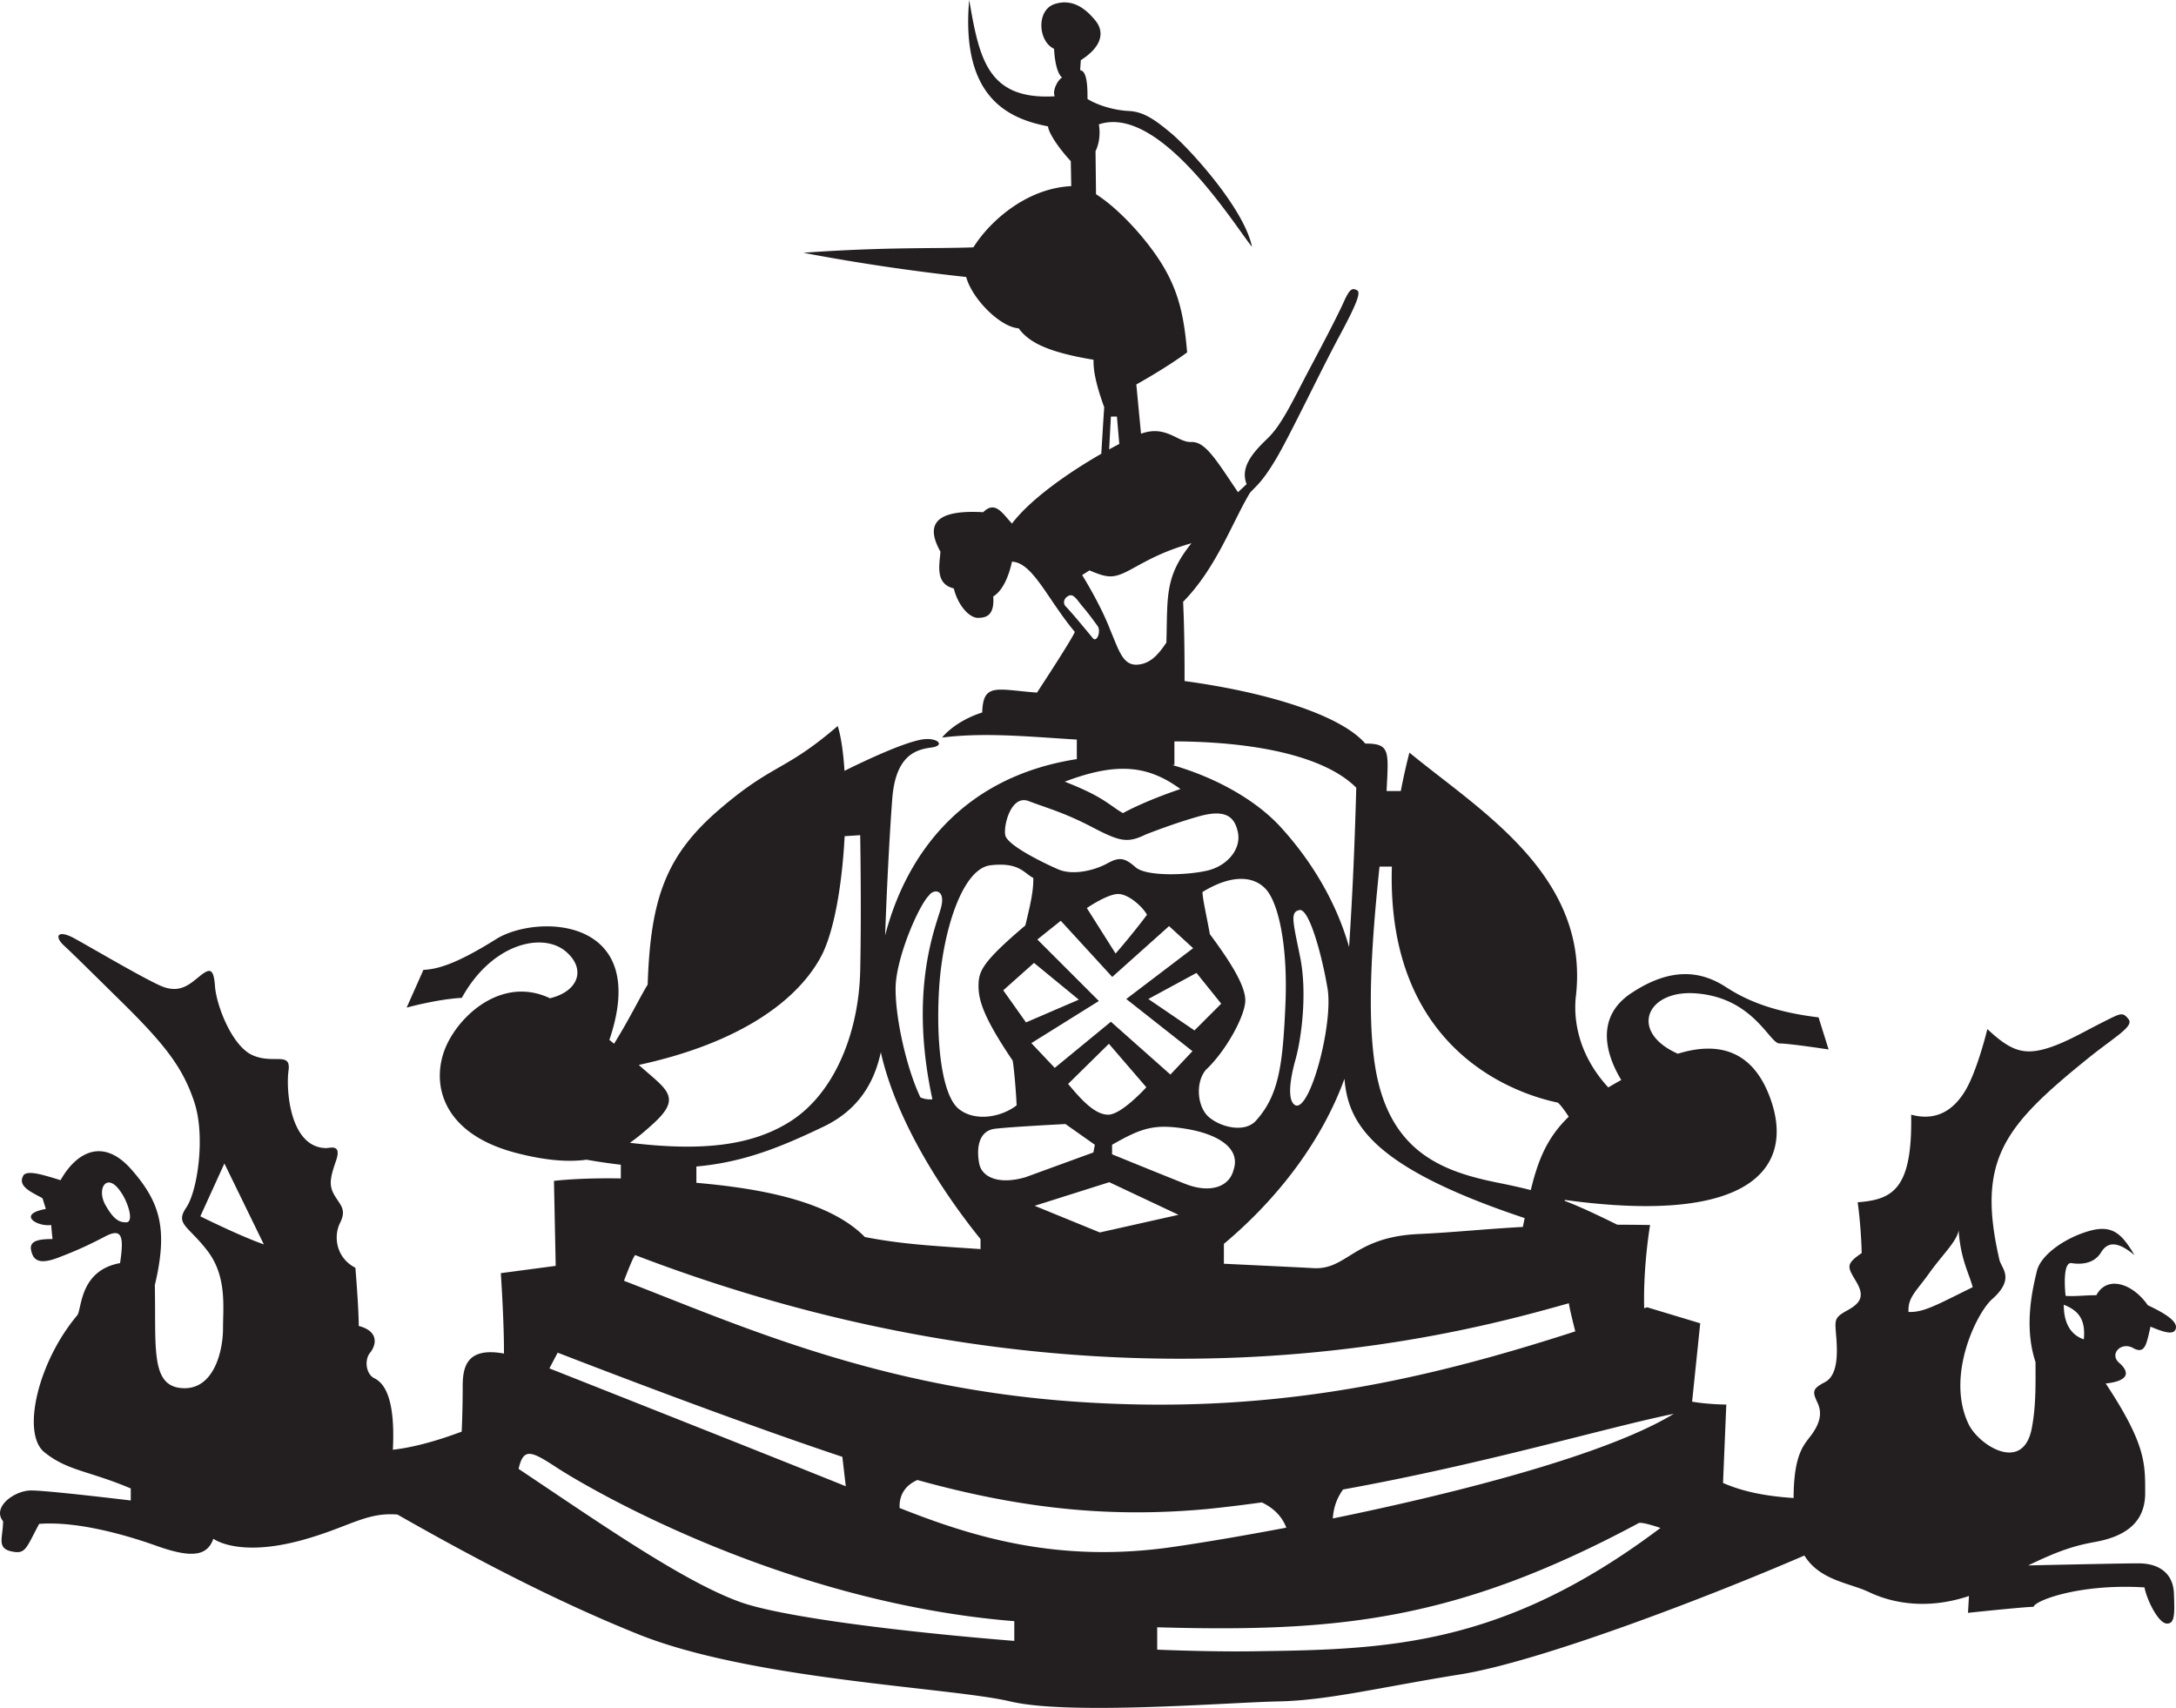 <svg xmlns="http://www.w3.org/2000/svg" viewBox="0 0 572.387 449.182">
  <path fill="#231F20" d="M561.11 354.538c3.166 1.758 3.518-1.055 4.573-5.628 3.341 1.405 6.331 2.463 6.684.353s-4.046-4.396-7.387-5.979c-4.043-5.804-10.729-7.914-13.542-2.639-3.165 0-5.451.351-8.089.176-.351-3.166-.527-8.97 1.583-8.617s5.804.351 7.736-2.814c1.933-3.166 4.748-2.639 8.794.704-3.341-5.626-5.804-8.091-11.959-6.331-6.156 1.761-12.662 6.154-13.718 10.552-1.055 4.398-3.516 14.42-.351 23.917 0 5.628.176 11.606-1.055 17.763-2.461 11.432-13.895 4.043-16.532-1.408-6.095-12.594 2.076-29.274 6.155-32.885 6.156-5.451 2.463-8.091 1.936-10.377-6.038-26.162 1.114-35.015 23.036-52.759 7.387-5.979 12.487-8.616 10.904-10.552-1.583-1.935-1.935-1.582-6.858.881-4.924 2.462-10.729 5.979-16.005 7.208-5.276 1.23-8.616-.175-14.245-5.45 0 0-2.638 10.903-5.803 16.18-3.166 5.275-7.737 8.089-14.245 6.331.351 19.521-4.748 22.334-14.067 23.036 0 0 .88 5.981 1.055 13.367-4.396 2.99-3.693 3.693-1.407 7.562 2.285 3.868 1.055 5.628-2.461 7.562-3.516 1.933-3.166 2.463-2.815 7.035.351 4.573.353 10.024-2.988 11.782s-3.343 2.463-1.935 5.451c1.407 2.988.353 5.804-1.759 8.619-1.851 2.469-4.51 4.936-4.545 16.403-7.87-.507-13.678-1.823-18.561-3.961l.858-20.62s-4.579-.005-8.992-.754l2.134-20.613-13.98-4.221c-.256.088-.509.173-.763.262-.291-11.213 1.554-21.894 1.554-21.894a697.392 697.392 0 0 0-8.634-.08c-5.655-2.789-9.853-4.75-13.829-6.273l.04-.241c50.121 6.859 59.882-9.232 54.342-25.852-4.394-13.179-13.44-16.047-24.626-12.603-12.937-5.738-8.283-16.773 4.577-15.887 15.301 1.055 19.521 13.189 22.159 13.189s12.926 1.583 12.926 1.583l-2.638-8.441c-10.815-1.319-18.202-3.957-24.27-7.914s-13.98-5.804-25.06 1.583c-9.104 6.069-6.983 15.52-2.571 22.796-1.196.66-2.342 1.313-3.412 1.956-8.845-9.608-9.038-19.531-8.525-23.961 3.692-31.919-25.588-49.065-43.79-64.102a164.705 164.705 0 0 0-2.267 10.113h-3.739c.517-10.505 1.004-12.487-5.599-12.487-6.285-7.289-25.026-13.374-47.544-16.442.017-4.679-.015-13.341-.378-20.839 8.794-8.969 12.837-20.751 17.585-28.665 1.934-2.11 3.166-2.813 6.684-8.617 3.519-5.803 11.782-23.213 16.708-32.358 4.926-9.144 5.804-11.782 4.748-12.31-1.055-.527-1.76-.703-3.343 2.813s-4.396 8.969-8.969 17.585c-4.573 8.616-7.387 14.947-11.255 18.641-3.868 3.693-7.211 7.561-5.45 11.959-.769.726-1.53 1.425-2.35 2.195l.062-.084c-5.804-8.616-8.616-13.365-12.31-13.189-3.51.167-6.551-4.573-13.183-2.18l-1.238-12.947s7.913-4.396 13.366-8.441c-.878-10.376-2.462-17.585-8.616-26.204-4.341-6.076-10.336-12.225-15.349-15.395l-.128-11.337s1.583-2.813.88-7.034c16.18-5.451 36.226 27.435 40.271 32.183-2.11-10.199-16.53-25.852-21.104-29.72-4.573-3.868-7.561-5.804-11.254-5.979-3.693-.175-8.089-1.408-10.904-3.166 0-2.638 0-7.386-1.935-7.562l.175-2.638c5.804-3.693 6.156-7.562 3.868-10.377-2.288-2.815-5.803-5.979-10.727-4.396-4.923 1.583-4.396 9.849-.175 11.782 0 0 .175 5.979 2.11 7.562-1.055.528-2.638 3.341-1.935 4.923-17.935 1.057-19.87-10.374-22.508-25.322-2.286 26.204 10.904 31.303 20.751 33.238 0 1.055 1.758 4.573 5.979 9.144l.121 6.572c-11.949.576-21.593 9.443-25.736 16.098-9.936.396-22.152-.167-44.729 1.422 18.44 3.537 34.975 5.531 42.829 6.375 1.558 5.768 8.965 13.196 13.797 13.498 2.463 3.34 6.859 6.156 19.696 8.266 0 1.758 0 4.748 2.813 12.487-.133 1.853-.563 8.88-.766 12.247-8.838 5.061-18.67 11.999-23.501 18.355-2.463-2.638-4.396-6.156-7.561-2.99-15.3-.88-14.07 5.276-11.255 10.376-.175 3.166-1.583 8.441 3.518 9.672 1.055 4.396 4.045 7.739 6.331 7.739s4.396-.703 4.045-5.628c.528-.353 3.341-1.935 4.924-9.144 5.451.175 9.321 9.849 16.53 18.465-.6 1.65-7.825 12.723-9.95 15.967-10.658-.813-14.169-2.663-14.408 5.223-7.386 2.374-10.552 6.595-10.552 6.595 11.214-1.401 22.672-.245 35.437.536v5.137c-30.547 4.742-45.03 25.607-50.42 46.357.397-11.596 1.192-27.206 1.883-36.027.88-11.254 6.156-12.837 10.199-13.365 4.043-.528 1.583-2.813-2.463-2.11-3.646.635-10.604 3.429-20.308 8.222-.316-4.892-.916-9.041-1.785-11.78-14.152 12.13-16.908 9.739-31.06 21.87s-18.191 23.526-18.928 46.129c-2.248 3.693-4.497 8.514-8.832 15.556-.397-.32-.813-.656-1.248-1 11.103-32.573-19.191-33.154-29.802-26.502-10.843 6.8-15.621 7.903-19.113 8.087l-4.411 9.923s7.903-2.205 14.517-2.572c7.903-14.334 21.135-17.277 27.2-12.316 5.525 4.521 3.708 10.554-4.02 12.428-11.867-5.664-22.942 3.482-27.04 12.019-4.411 9.188-2.389 23.341 18.193 28.669 7.789 2.018 13.705 2.423 18.484 1.769 3.183.568 6.156.99 9.009 1.323v3.603c-11.048-.192-17.588.642-17.588.642l.456 22.353c-6.416.857-14.437 1.916-14.437 1.916s.602 8.716.783 16.619c.036 1.57.053 3.094.046 4.527-9.873-1.792-10.856 3.576-10.856 8.662 0 6.595-.264 11.871-.264 11.871-8.188 3.07-14.063 4.322-18.106 4.759.768-14.945-2.94-17.832-4.93-18.828-2.11-1.056-2.638-4.749-1.055-6.684 1.583-1.936 2.463-5.626-2.99-7.034 0-4.748-.88-15.3-.88-15.3-5.101-2.638-5.804-8.267-4.045-11.782 1.758-3.516.175-4.573-1.408-7.211s-1.23-4.573.353-9.145c1.583-4.57-1.568-3.321-2.638-3.343-9.497-.175-10.552-15.3-9.849-20.398.703-5.099-4.045-1.582-9.497-4.045-5.451-2.463-9.496-13.19-9.849-18.113-.353-4.924-1.408-4.748-4.045-2.638-2.638 2.11-5.276 4.748-10.377 2.46-5.101-2.287-18.465-10.199-22.686-12.484s-5.276-.527-2.638 1.934c2.638 2.46 3.518 3.342 15.125 14.771s16.18 17.41 19.168 26.38c2.988 8.969.88 23.391-2.11 27.786-2.991 4.396.527 4.749 5.628 11.433 5.101 6.683 4.046 14.771 4.046 20.398 0 5.626-2.286 16.18-10.727 15.652s-6.858-10.728-7.211-27.082c3.518-14.772 1.408-21.807-6.156-30.423s-14.595-4.398-18.641 2.811c-5.628-1.76-8.441-2.46-9.672-1.405-1.935 2.99 2.11 4.571 4.923 6.154l.88 2.814c-7.738 1.408-2.285 4.749 1.408 4.221.175 2.288.353 3.693.353 3.693-3.868 0-6.156.527-5.628 2.988.528 2.461 1.935 3.87 7.034 1.936 5.099-1.936 8.089-3.341 12.487-5.627 4.398-2.285 4.924 0 3.869 7.034-10.727 1.936-10.024 12.135-11.254 13.718-10.377 12.31-14.772 31.127-8.617 36.051 6.156 4.923 11.432 4.748 22.686 9.496v3.166s-21.806-2.639-26.204-2.639-10.376 4.398-7.386 8.092c0 4.221-1.758 7.033 2.11 7.913 3.868.881 3.868-.704 7.386-7.211 9.144-.702 21.104 2.286 30.953 5.804 9.849 3.518 13.365 2.285 14.867-1.897 0 0 6.396 4.953 23.131.414 12.35-3.35 17.003-7.483 25.303-6.774 19.707 11.229 41.23 22.594 63.317 31.472 29.967 12.046 82.303 13.981 97.867 17.674 15.563 3.693 57.243.264 70.432 0s26.644-3.692 48.011-7.122c20.78-3.334 64.756-20.142 90.449-31.252 4.079 6.582 11.822 7.16 17.003 9.621 7.036 3.341 16.178 4.396 26.202 1.055l.091-.048-.256 4.446s14.945-1.583 17.233-1.583c.529-1.758 12.487-6.155 29.194-5.101.527 2.99 3.519 9.319 5.804 9.496 2.285.178 2.112-2.814 1.936-7.913-.178-5.099-3.693-7.914-9.322-7.914-3.897 0-19.674.338-29.017.547 8.327-4.022 12.364-5.226 17.585-6.173 7.739-1.405 13.19-4.926 13.19-12.84 0-7.913.177-12.837-10.375-28.84 6.509-.702 6.154-3.165 3.516-5.453-2.636-2.291.53-5.63 3.695-3.872zm-527.76-33.06c-1.583 0-3.166-.178-5.628-4.573s.527-8.969 4.221-3.165c1.584 2.284 3.342 7.387 1.407 7.738zm19.345-1.585L59.026 306l10.377 21.279c-6.508-2.286-16.708-7.386-16.708-7.386zm310.18-91.976h3.252c-1.407 46.4 29.896 59.193 43.657 62.078.8.665 1.933 2.273 2.861 3.702-5.655 5.48-8.03 11.265-9.979 19.299-2.501-.644-5.226-1.252-8.448-1.896-14.509-2.901-28.753-7.913-32.446-30.336-2.465-14.972-.581-36.639 1.103-52.847zm38.179 92.446c-.154.753-.313 1.534-.478 2.325-10.488.574-17.912 1.425-27.462 1.866-17.146.791-18.729 9.496-27.698 8.969-3.746-.22-12.609-.625-23.478-1.156v-5.226c16.572-13.913 26.757-29.678 31.719-43.429.94 11.96 7.576 23.382 47.397 36.651zm-108.485-63.426 14.949-13.367 6.331 5.805-17.587 13.366 17.41 13.718-5.804 6.153-15.65-13.893-14.772 12.135-6.156-6.506 17.763-11.08-16.18-16.18 6.156-4.923 13.54 14.772zm-6.681-18.116s5.628-3.87 8.441-3.693c2.813.178 6.331 3.521 7.386 5.453-4.22 5.627-8.266 10.199-8.266 10.199l-7.561-11.959zm35.348 25.15-7.036 7.033-12.134-8.264 12.662-6.858 6.508 8.089zm-4.923-29.37c7.736-4.748 13.54-4.223 16.705-.705 3.166 3.519 5.804 14.423 5.102 30.426-.703 16.002-1.759 23.916-7.914 30.6-2.99 2.99-8.969 1.578-12.135-1.058-3.165-2.636-3.695-9.144-.88-12.484 5.275-4.924 10.377-14.243 10.377-18.288 0-4.046-4.224-10.552-9.322-17.41-.703-4.047-1.933-9.324-1.933-11.081zm-14.774 51.353s-6.506 7.209-10.024 7.209c-3.518 0-7.034-3.868-10.552-8.089l10.727-10.552 9.849 11.432zm-17.761-23.039-13.893 5.979-5.979-8.441 8.089-7.209 11.783 9.671zm-3.518 32.709 7.739 5.453-.386 2.018-17.873 6.517c-6.893 2.018-11.463.082-12.168-3.611-.705-3.693-.353-8.616 4.221-9.144 4.572-.529 18.467-1.233 18.467-1.233zm11.531 15.296 18.214 8.578-20.7 4.641-17.142-7.013 19.628-6.206zm.736-7.338v-2.508c7.65-4.354 10.949-5.539 19.256-4.221 8.309 1.319 14.772 5.013 12.662 10.949-1.188 4.484-6.331 6.067-12.662 3.563-6.329-2.506-19.256-7.783-19.256-7.783zm49.46-51.923c-1.934-9.497-2.639-11.782-.176-12.311 2.463-.527 5.804 11.258 7.387 20.576 1.583 9.319-4.573 32.358-8.441 30.775-2.11-1.055-1.583-6.333 0-11.959s3.163-17.585 1.23-27.081zm14.773-44.492c-.53 19.565-1.258 32.107-1.885 41.909-3.39-11.887-9.881-22.656-17.986-31.534-6.869-7.521-17.81-13.306-28.604-16.353h.639v-6.203c19.865.074 39.1 3.442 47.836 12.181zm-64.541-97.604h1.583l.625 7.198c-.87.45-1.76.929-2.67 1.427l.462-8.625zm-5.628 40.449c5.012 2.152 6.464 2.152 11.08-.355 4.148-2.251 8.095-4.609 15.741-6.787-7.048 8.813-6.256 13.663-6.595 26.134-1.933 2.813-4.045 5.628-7.739 5.804-3.693.175-4.748-3.693-7.034-9.144-2.638-6.859-7.386-14.42-7.386-14.42l1.933-1.232zm-6.242 9.494c-.792-.792-.616-2.286.966-2.902 1.23-.352 2.021 1.232 3.518 2.991 1.496 1.758 2.902 3.693 3.868 5.012.966 1.319-.088 4.308-1.144 3.341-4.132-5.012-6.29-7.524-7.208-8.442zm30.158 48.013s-8.616 2.813-15.122 6.331c-3.693-2.11-4.926-4.221-15.3-8.267 13.892-5.275 21.981-4.22 30.422 1.936zm-39.919 3.166c4.573 1.758 9.322 2.99 16.708 6.858s9.321 4.221 14.07 1.935c0 0 7.033-2.813 13.891-4.748 6.859-1.935 9.497-.175 10.377 4.221s-2.813 8.794-8.089 10.024c-5.275 1.23-16.004 1.583-18.818-.878-2.813-2.46-4.22-2.815-7.386-1.055-3.166 1.76-8.969 3.34-13.015 1.583-4.045-1.757-13.365-6.331-13.893-8.969-.526-2.638 1.582-10.73 6.155-8.971zm-10.024 16.88c7.562-.88 8.794 2.109 11.254 3.342 0 3.344-.527 5.979-2.11 12.485-11.607 9.847-12.31 12.135-12.31 16.005s1.583 8.616 8.969 19.521c.352 1.76.88 7.914 1.055 11.782-4.045 3.166-11.079 4.396-15.3.88s-5.979-16.707-5.101-31.479 5.981-31.656 13.543-32.536zm-16.18 7.914c1.23-1.759 4.396-1.584 3.166 3.165-1.23 4.748-8.616 21.28-2.285 50.473-1.936.176-3.166-.527-3.166-.527-3.693-7.738-6.684-21.278-6.506-29.018.177-7.738 5.978-21.28 8.791-24.093zm13.542 90.414v2.616c-13.933-.924-20.96-1.354-30.425-3.165-9.579-9.792-28.597-12.882-44.317-14.266v-4.282c12.54-1.134 22.234-5.133 33.413-10.47 9.454-4.516 13.456-11.919 15.097-19.592 4.198 18.625 16.729 37.393 26.232 49.159zm-89.899-45.814c24.959-5.395 40.888-15.828 47.736-28.118 3.687-6.62 5.765-19.511 6.419-32.046l4.09-.264s.353 19.873 0 35.7c-.353 15.828-6.506 32.184-18.641 39.744-10.645 6.636-24.273 7.583-41.943 5.46 2.171-1.49 4.153-3.221 6.156-5.037 7.752-7.032 3.464-8.946-3.817-15.439zm-.934 50.015c123.982 47.483 219.212 20.049 245.591 12.662.149 1.207.994 4.664 1.687 7.399-40.491 13.097-80.607 22.107-132 18.452-51.832-3.685-88.373-20.244-118.234-31.763 1.157-3.05 2.525-6.465 2.956-6.75zm-20.403 25.658c12.791 4.957 47.955 18.434 74.885 27.398l.903 7.734c-23.476-9.452-71.952-28.621-77.958-30.995l2.17-4.137zm120.114 75.808c-31.14-2.512-61.377-6.395-72.013-10.193-14.918-5.326-37.064-20.812-58.378-35.049 1.287-5.653 3.284-4.767 10.104-.299 7.317 4.792 58.805 35.393 120.288 40.354v5.187zm-30.167-34.953c-.165-3.52 1.602-6.019 4.683-7.362 28.412 7.886 51.815 9.934 76.662 7.589a436.09 436.09 0 0 0 13.939-1.697c3.627 1.741 5.495 4.181 6.44 6.638-11.548 2.194-21.947 3.934-29.876 5.083-30.483 4.419-53.161-2.86-71.848-10.251zm92.952 37.685c-7.256.1-15.868-.061-25.193-.428v-5.882c47.303 1.309 78.481-1.547 126.753-27.456 1.011-.111 3.313.543 5.624 1.33-41.791 31.465-72.486 31.963-107.184 32.436zm21.006-34.935c.138-2.323.796-4.995 2.695-7.62 37.234-6.713 69.184-16.271 86.984-19.902-17.48 10.672-56.266 20.677-89.679 27.522zm151.426-54.315c-.175-3.868 1.938-5.276 5.453-10.199 3.516-4.924 7.209-8.265 7.736-11.255.528 7.736 2.813 11.43 3.693 14.947-9.319 4.571-12.839 6.682-16.882 6.507zm46.122 7.211c-4.221-1.452-5.276-5.409-5.276-9.103 3.693 1.453 5.803 3.694 5.276 9.103z"/>
</svg>
